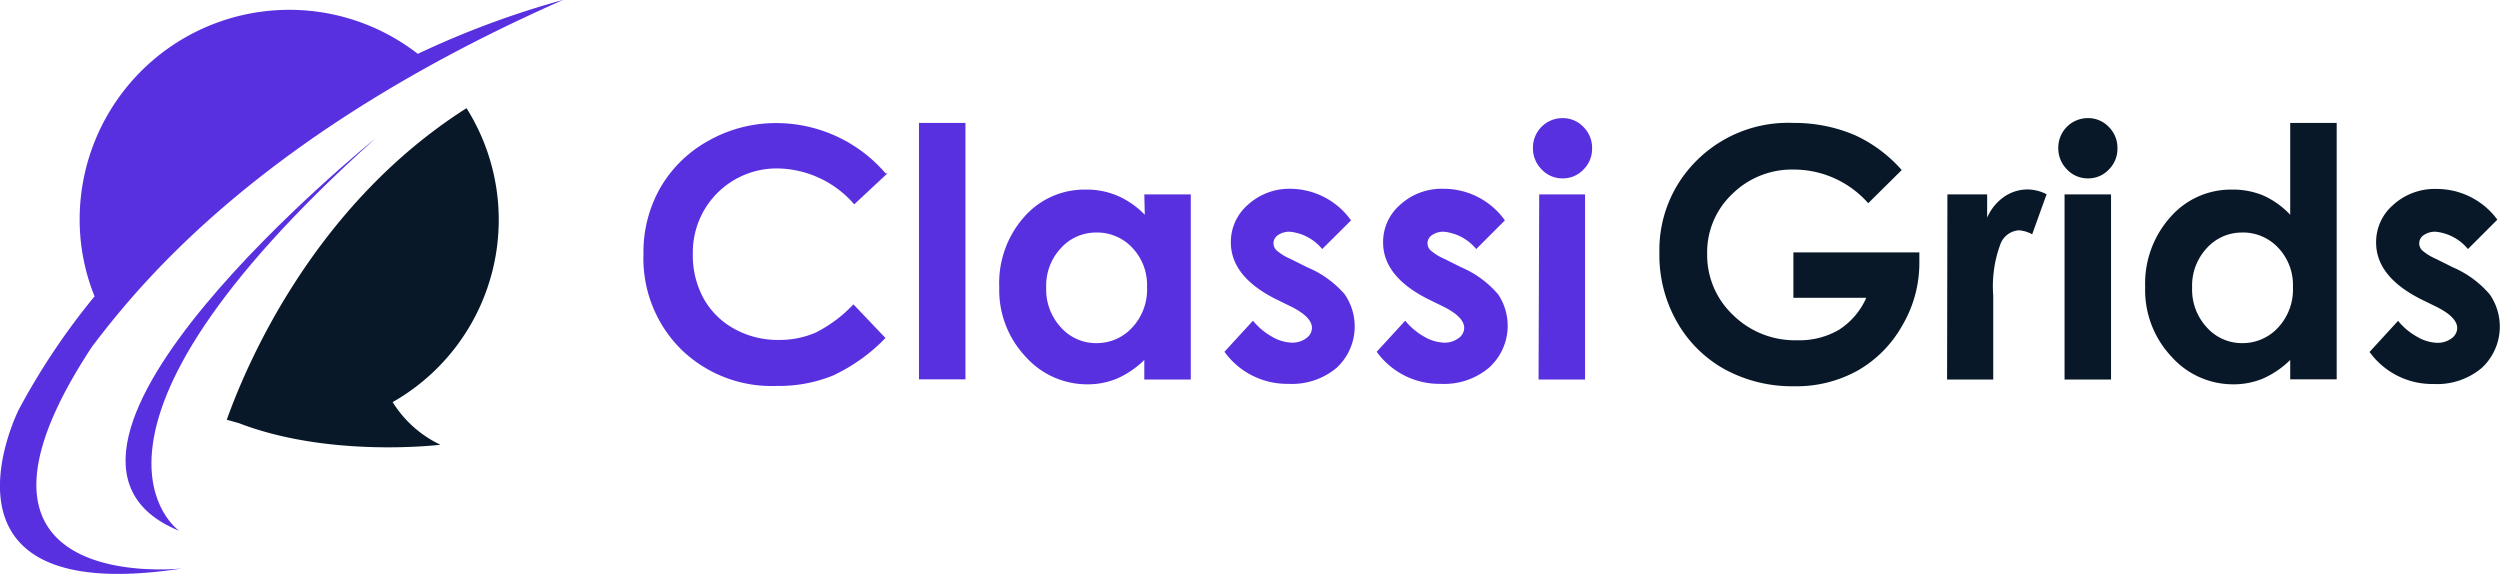 <svg xmlns="http://www.w3.org/2000/svg" viewBox="0 0 155.99 35.81"><defs><style>.a{fill:#5830e0;}.b{fill:#081828;}</style></defs><title>ns</title><path class="a" d="M12.46,37.72C-4,40.25,2.27,27.81,2.27,27.81A43.15,43.15,0,0,1,7,20.74,12.81,12.81,0,0,1,6.07,16,13.08,13.08,0,0,1,27.17,5.61a55.75,55.75,0,0,1,9.08-3.37C17.61,10.45,10,19.72,6.85,23.87-3.21,39.11,11.66,37.8,12.46,37.72Z" transform="translate(-1.1 -2.25)"/><path class="b" d="M28.58,30S21.7,30.85,16,28.65h0l-.75-.21C16.4,25.22,20.56,15.13,30.21,9A13.08,13.08,0,0,1,25.6,27.34,7.08,7.08,0,0,0,28.58,30Z" transform="translate(-1.1 -2.25)"/><path class="a" d="M12.28,35.37S3.76,29.51,24.53,10.88C24.53,10.88.25,30.47,12.28,35.37Z" transform="translate(-1.1 -2.25)"/><path class="a" d="M56.48,13.06,54.4,15a6.44,6.44,0,0,0-4.77-2.24,5.23,5.23,0,0,0-5.3,5.3A5.58,5.58,0,0,0,45,20.87a4.86,4.86,0,0,0,1.92,1.9,5.58,5.58,0,0,0,2.76.69A5.68,5.68,0,0,0,52,23a8.49,8.49,0,0,0,2.35-1.76l2,2.1a11.05,11.05,0,0,1-3.27,2.34,8.92,8.92,0,0,1-3.51.65,8.09,8.09,0,0,1-6-2.31,8,8,0,0,1-2.32-5.92,8.1,8.1,0,0,1,1.06-4.15,7.85,7.85,0,0,1,3-2.92,8.53,8.53,0,0,1,4.24-1.1,9,9,0,0,1,6.81,3.14Z" transform="translate(-1.1 -2.25)"/><path class="a" d="M58.44,9.92h2.9v16h-2.9Z" transform="translate(-1.1 -2.25)"/><path class="a" d="M72.5,14.38h2.9V25.93H72.5V24.71a5.68,5.68,0,0,1-1.7,1.16,4.76,4.76,0,0,1-1.85.36,5.14,5.14,0,0,1-3.87-1.74,6.05,6.05,0,0,1-1.63-4.32A6.21,6.21,0,0,1,65,15.79a5,5,0,0,1,3.84-1.71,4.88,4.88,0,0,1,2,.39,5.31,5.31,0,0,1,1.69,1.18Zm-3,2.38a2.93,2.93,0,0,0-2.23,1,3.42,3.42,0,0,0-.89,2.44,3.46,3.46,0,0,0,.9,2.46,2.93,2.93,0,0,0,2.23,1,3,3,0,0,0,2.26-1,3.47,3.47,0,0,0,.9-2.49,3.37,3.37,0,0,0-.9-2.44A3,3,0,0,0,69.45,16.76Z" transform="translate(-1.1 -2.25)"/><path class="a" d="M85.4,16,83.6,17.79a3,3,0,0,0-2-1.08,1.25,1.25,0,0,0-.76.21.62.62,0,0,0-.28.51.63.63,0,0,0,.18.43,3.24,3.24,0,0,0,.87.54l1.06.53A6.25,6.25,0,0,1,85,20.61a3.52,3.52,0,0,1-.5,4.59,4.33,4.33,0,0,1-3,1,4.82,4.82,0,0,1-4-2l1.78-1.94a4.13,4.13,0,0,0,1.19,1,2.64,2.64,0,0,0,1.22.37,1.45,1.45,0,0,0,.92-.28.8.8,0,0,0,.35-.64q0-.67-1.26-1.31l-1-.49q-2.8-1.41-2.8-3.54a3.07,3.07,0,0,1,1.06-2.34,3.83,3.83,0,0,1,2.7-1A4.69,4.69,0,0,1,85.4,16Z" transform="translate(-1.1 -2.25)"/><path class="a" d="M95,16l-1.79,1.79a3,3,0,0,0-2-1.08,1.25,1.25,0,0,0-.76.21.62.62,0,0,0-.28.51.63.63,0,0,0,.18.43,3.24,3.24,0,0,0,.87.54l1.06.53a6.25,6.25,0,0,1,2.3,1.69A3.52,3.52,0,0,1,94,25.2a4.33,4.33,0,0,1-3,1,4.82,4.82,0,0,1-4-2l1.78-1.94a4.13,4.13,0,0,0,1.19,1,2.64,2.64,0,0,0,1.22.37,1.45,1.45,0,0,0,.92-.28.8.8,0,0,0,.35-.64q0-.67-1.26-1.31l-1-.49q-2.8-1.41-2.8-3.54a3.07,3.07,0,0,1,1.06-2.34,3.83,3.83,0,0,1,2.7-1A4.69,4.69,0,0,1,95,16Z" transform="translate(-1.1 -2.25)"/><path class="a" d="M98.59,9.62a1.77,1.77,0,0,1,1.31.55,1.83,1.83,0,0,1,.54,1.34,1.81,1.81,0,0,1-.54,1.32,1.75,1.75,0,0,1-1.29.55,1.77,1.77,0,0,1-1.32-.56,1.86,1.86,0,0,1-.54-1.35,1.84,1.84,0,0,1,1.84-1.85Zm-1.45,4.76H100V25.93h-2.9Z" transform="translate(-1.1 -2.25)"/><path class="b" d="M119.76,12.86l-2.09,2.07a6.19,6.19,0,0,0-4.63-2.1,5.3,5.3,0,0,0-3.86,1.53,5,5,0,0,0-1.56,3.72,5.14,5.14,0,0,0,1.62,3.83,5.5,5.5,0,0,0,4,1.57,4.89,4.89,0,0,0,2.6-.65,4.56,4.56,0,0,0,1.71-2H113V18h7.86l0,.66a7.65,7.65,0,0,1-1.06,3.89,7.41,7.41,0,0,1-2.75,2.8,7.84,7.84,0,0,1-4,1,8.79,8.79,0,0,1-4.34-1.06,7.73,7.73,0,0,1-3-3A8.4,8.4,0,0,1,104.64,18a7.83,7.83,0,0,1,2-5.39A8.08,8.08,0,0,1,113,9.92a9.63,9.63,0,0,1,3.81.75A8.74,8.74,0,0,1,119.76,12.86Z" transform="translate(-1.1 -2.25)"/><path class="b" d="M122.61,14.38h2.48v1.45a3.1,3.1,0,0,1,1.07-1.31,2.59,2.59,0,0,1,1.46-.45,2.71,2.71,0,0,1,1.18.3l-.9,2.5a2,2,0,0,0-.84-.25,1.33,1.33,0,0,0-1.13.83,7.58,7.58,0,0,0-.46,3.25v5.23h-2.88Z" transform="translate(-1.1 -2.25)"/><path class="b" d="M131.37,9.62a1.77,1.77,0,0,1,1.31.55,1.83,1.83,0,0,1,.54,1.34,1.81,1.81,0,0,1-.54,1.32,1.75,1.75,0,0,1-1.29.55,1.77,1.77,0,0,1-1.32-.56,1.86,1.86,0,0,1-.54-1.35,1.84,1.84,0,0,1,1.84-1.85Zm-1.45,4.76h2.9V25.93h-2.9Z" transform="translate(-1.1 -2.25)"/><path class="b" d="M144,9.92h2.9v16H144V24.71a5.69,5.69,0,0,1-1.7,1.16,4.76,4.76,0,0,1-1.85.36,5.14,5.14,0,0,1-3.87-1.74,6.05,6.05,0,0,1-1.63-4.32,6.21,6.21,0,0,1,1.58-4.38,5,5,0,0,1,3.84-1.71,4.88,4.88,0,0,1,2,.39A5.31,5.31,0,0,1,144,15.65Zm-3,6.84a2.93,2.93,0,0,0-2.23,1,3.42,3.42,0,0,0-.89,2.44,3.46,3.46,0,0,0,.9,2.46,2.93,2.93,0,0,0,2.23,1,3,3,0,0,0,2.26-1,3.47,3.47,0,0,0,.9-2.49,3.37,3.37,0,0,0-.9-2.44A3,3,0,0,0,140.93,16.76Z" transform="translate(-1.1 -2.25)"/><path class="b" d="M156.88,16l-1.79,1.79a3,3,0,0,0-2-1.08,1.24,1.24,0,0,0-.76.21.62.62,0,0,0-.28.51.63.63,0,0,0,.17.43,3.26,3.26,0,0,0,.87.54l1.06.53a6.26,6.26,0,0,1,2.3,1.69,3.52,3.52,0,0,1-.5,4.59,4.33,4.33,0,0,1-3,1,4.82,4.82,0,0,1-4-2l1.78-1.94a4.12,4.12,0,0,0,1.2,1,2.64,2.64,0,0,0,1.22.37,1.44,1.44,0,0,0,.92-.28.8.8,0,0,0,.35-.64q0-.67-1.26-1.31l-1-.49q-2.8-1.41-2.8-3.54a3.06,3.06,0,0,1,1.06-2.34,3.84,3.84,0,0,1,2.7-1,4.69,4.69,0,0,1,3.8,1.91Z" transform="translate(-1.1 -2.25)"/></svg>